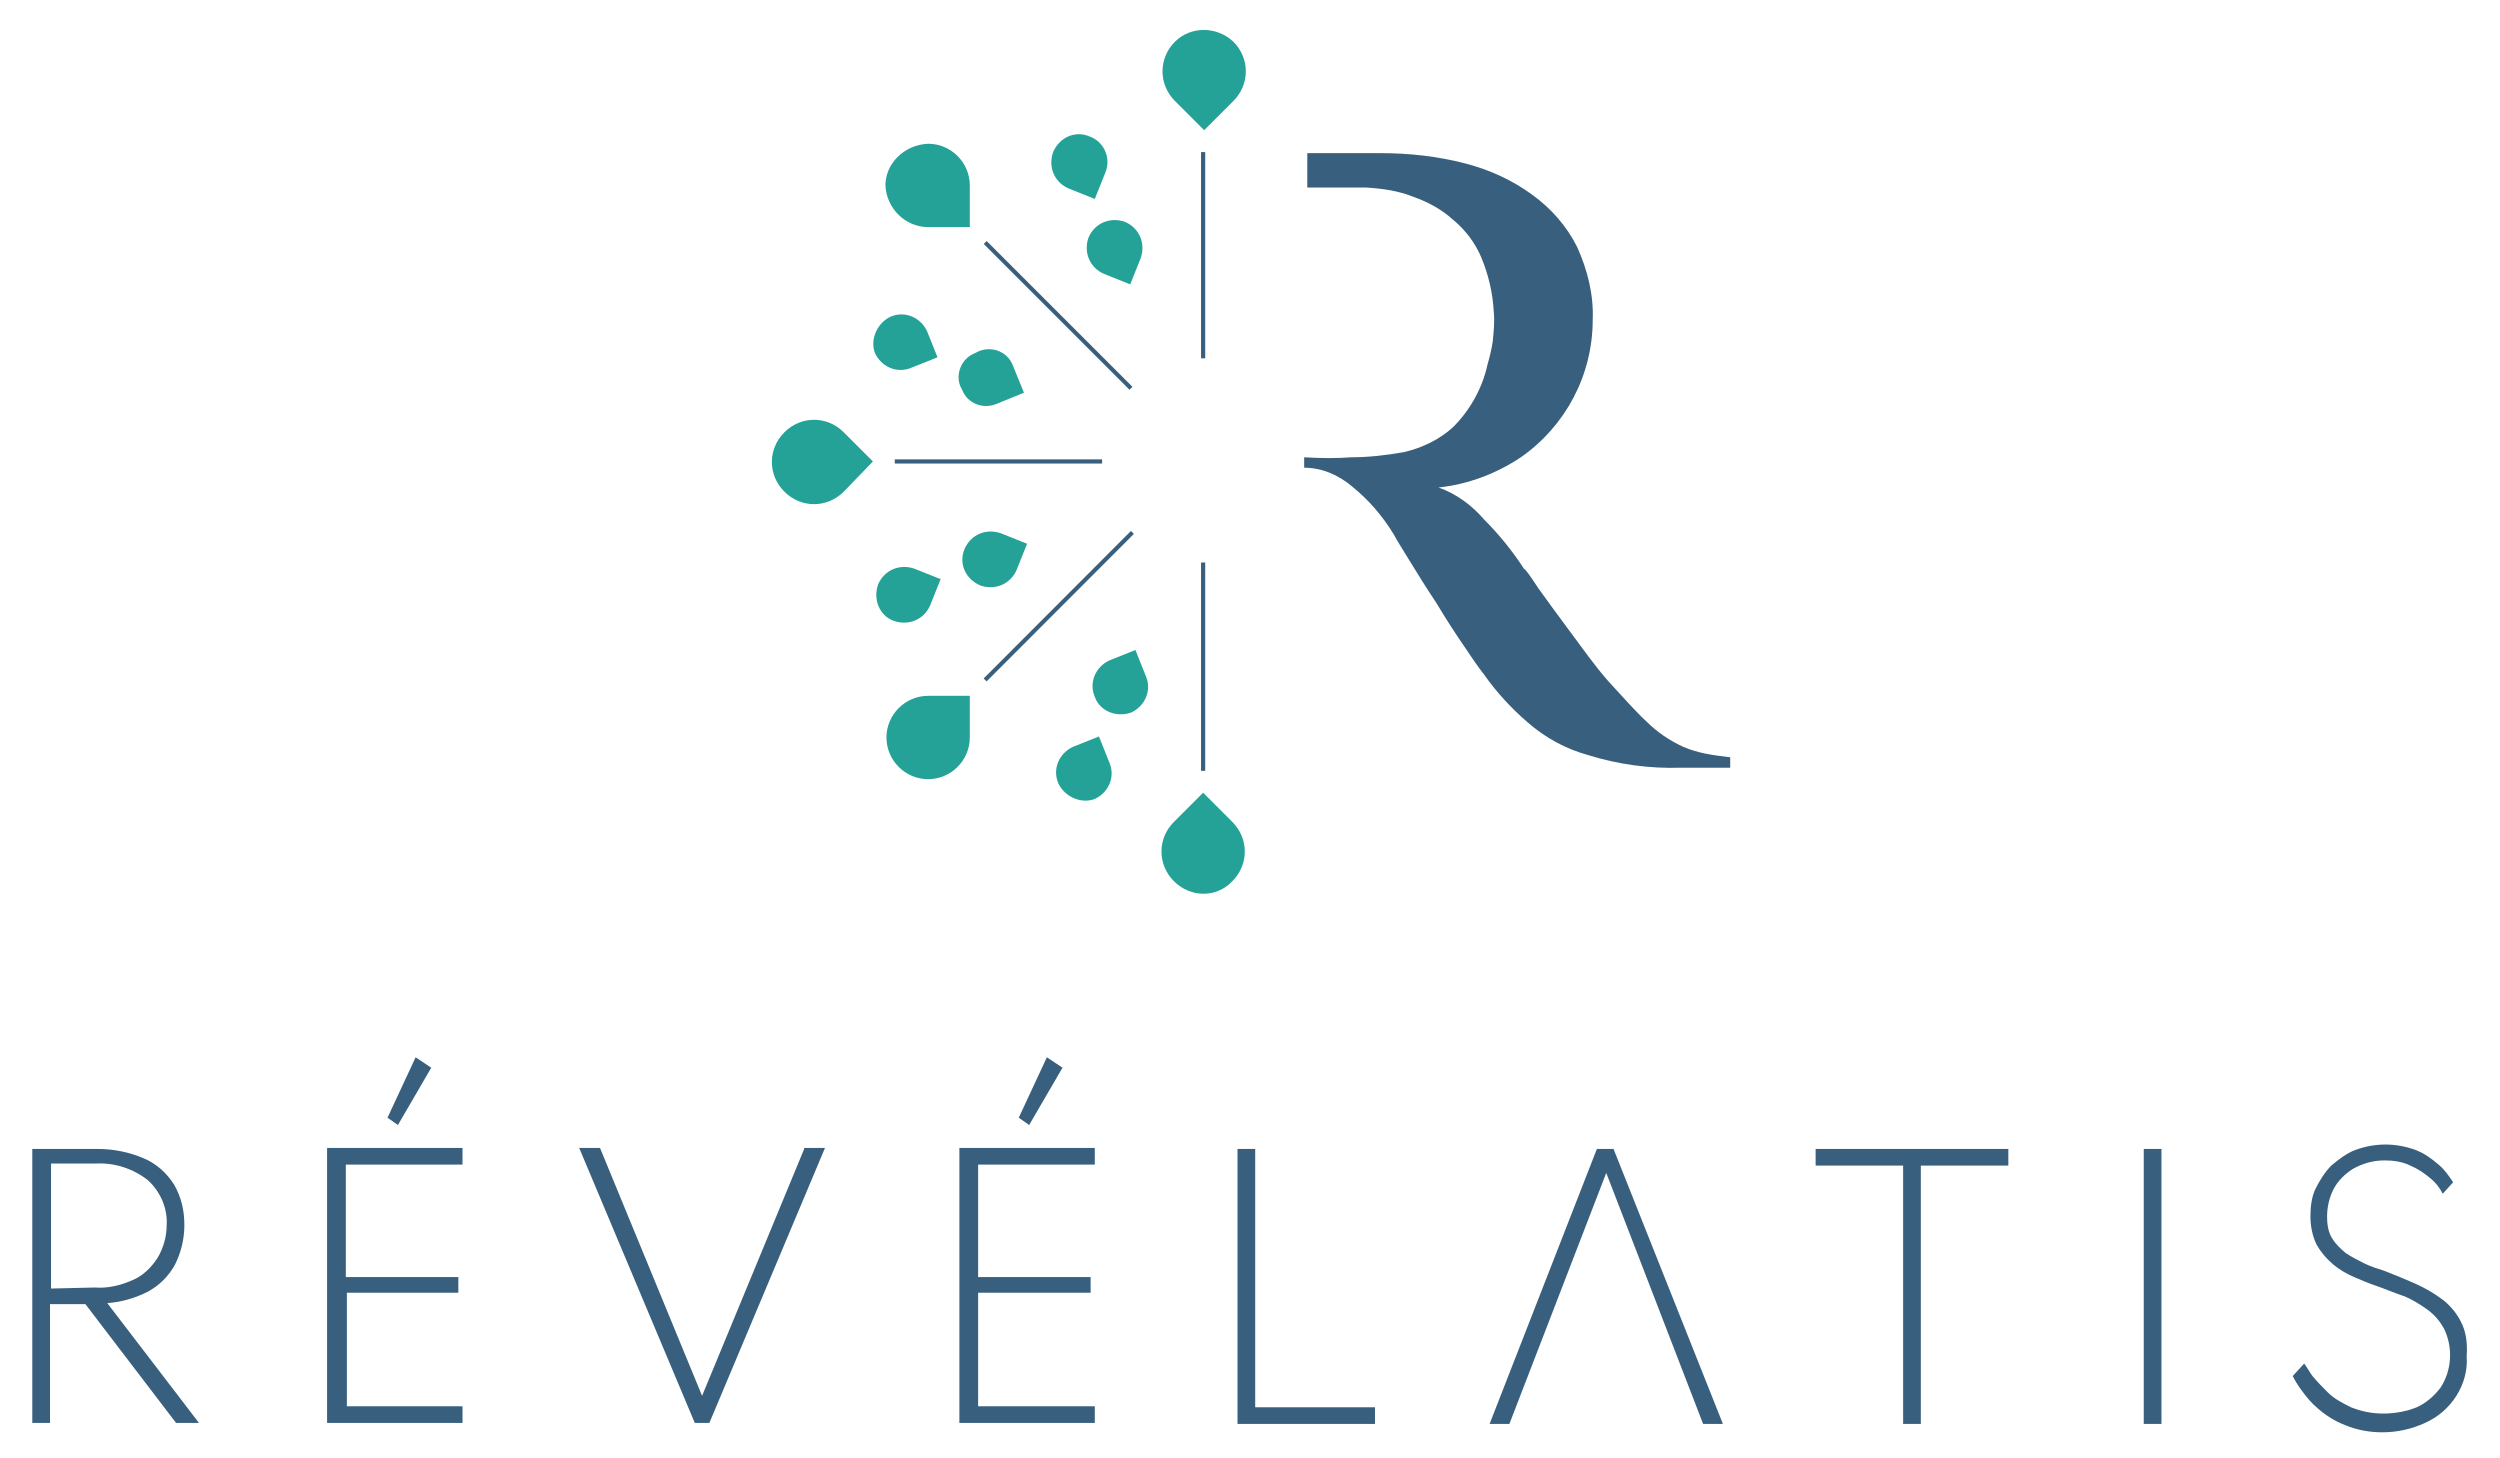 <?xml version="1.0" encoding="utf-8"?>
<svg xmlns="http://www.w3.org/2000/svg" xmlns:xlink="http://www.w3.org/1999/xlink" viewBox="0 0 240 140" xml:space="preserve">
	<path fill="#25A298" d="M118.4,4L118.4,4c1.6,1.6,1.6,4.1,0,5.7l-2.8,2.8l0,0l-2.8-2.8c-1.6-1.6-1.6-4.1,0-5.7l0,0
		C114.3,2.5,116.8,2.5,118.4,4z"/>
	<rect x="115.3" y="14.6" fill="#38607E" width="0.4" height="19.8"/>
	<path fill="#25A298" d="M89.1,13.8L89.1,13.8c2.2,0,4,1.8,4,4v4l0,0h-4c-2.2,0-4-1.8-4.1-4l0,0l0,0C85,15.7,86.8,13.9,89.1,13.8
		L89.1,13.8z"/>
	<rect x="101.4" y="20.4" transform="matrix(0.707 -0.707 0.707 0.707 8.323 80.688)" fill="#38607E" width="0.4" height="19.8"/>
	<path fill="#25A298" d="M75.3,41.5L75.3,41.5c1.6-1.6,4.1-1.6,5.7,0l0,0l2.8,2.8l0,0L81,47.2c-1.6,1.6-4.1,1.6-5.7,0l0,0l0,0
		C73.7,45.6,73.7,43.1,75.3,41.5L75.3,41.5z"/>
	<rect x="85.9" y="44.1" fill="#38607E" width="19.9" height="0.4"/>
	<path fill="#25A298" d="M85.1,70.8L85.1,70.8c0-2.2,1.8-4,4-4h4l0,0v4c0,2.2-1.8,4-4,4l0,0l0,0C86.9,74.8,85.1,73,85.1,70.8L85.1,70.8
		z"/>
	<rect x="91.6" y="58" transform="matrix(0.707 -0.708 0.708 0.707 -11.395 88.979)" fill="#38607E" width="20" height="0.4"/>
	<path fill="#25A298" d="M112.7,84.6L112.7,84.6c-1.6-1.6-1.6-4.1,0-5.7l2.8-2.8l0,0l2.8,2.8c1.6,1.6,1.6,4.1,0,5.7l0,0
		C116.8,86.2,114.3,86.2,112.7,84.6z"/>
	<rect x="115.3" y="54" fill="#38607E" width="0.4" height="20"/>
	<path fill="#25A298" d="M104.6,13.1L104.6,13.1c1.4,0.5,2.1,2.1,1.5,3.5l0,0l-1,2.5l0,0l-2.5-1c-1.4-0.6-2-2.1-1.5-3.5l0,0l0,0
		C101.7,13.2,103.2,12.5,104.6,13.1L104.6,13.1L104.6,13.1z"/>
	<path fill="#25A298" d="M108,21.3L108,21.3c1.4,0.6,2,2.1,1.5,3.5l0,0l-1,2.5l0,0l-2.5-1c-1.4-0.6-2-2.1-1.5-3.5l0,0l0,0
		C105.1,21.4,106.6,20.8,108,21.3L108,21.3z"/>
	<path fill="#25A298" d="M85.5,30.4L85.5,30.4c1.4-0.6,2.9,0.1,3.5,1.4l0,0l1,2.5l0,0l-2.5,1c-1.4,0.6-2.9-0.1-3.5-1.4l0,0
		C83.5,32.6,84.2,31,85.5,30.4z"/>
	<path fill="#25A298" d="M93.6,33.9l0.4-0.2c1.3-0.5,2.7,0.1,3.2,1.3l1.1,2.7l0,0l-2.7,1.1c-1.3,0.5-2.7-0.1-3.2-1.3l-0.2-0.4
		C91.7,35.9,92.3,34.4,93.6,33.9z"/>
	<path fill="#25A298" d="M84.3,56.1L84.3,56.1c0.6-1.4,2.1-2,3.5-1.5l0,0l2.5,1l0,0l-1,2.5c-0.6,1.4-2.1,2-3.5,1.5l0,0
		C84.4,59.1,83.8,57.5,84.3,56.1z"/>
	<path fill="#25A298" d="M92.6,52.7L92.6,52.7c0.6-1.4,2.1-2,3.5-1.5l0,0l2.5,1l0,0l-1,2.5c-0.6,1.4-2.1,2-3.5,1.5l0,0l0,0
		C92.7,55.6,92,54.1,92.6,52.7L92.6,52.7z"/>
	<path fill="#25A298" d="M101.6,75.2L101.6,75.2c-0.6-1.4,0.1-2.9,1.4-3.5l0,0l2.5-1l0,0l1,2.5c0.6,1.4-0.1,2.9-1.4,3.5l0,0l0,0
		C103.8,77.2,102.2,76.5,101.6,75.2L101.6,75.2z"/>
	<path fill="#25A298" d="M105.1,66.9L105.1,66.9c-0.6-1.4,0.1-2.9,1.4-3.5l0,0l2.5-1l0,0l1,2.5c0.6,1.4-0.1,2.9-1.4,3.5l0,0l0,0
		C107.2,68.9,105.6,68.3,105.1,66.9z"/>
	<path fill="#38607E" d="M161.6,71.7c-1.3-0.6-2.5-1.4-3.5-2.4c-1.1-1-2.3-2.4-3.7-3.9c-1.4-1.6-2.5-3.2-3.7-4.8s-2.2-3-3-4.1
		c-0.8-1.2-1.2-1.8-1.4-1.9c-1.1-1.7-2.4-3.3-3.8-4.7c-1.2-1.4-2.7-2.5-4.4-3.1c2.8-0.3,5.5-1.3,7.9-2.9c4.3-3,6.9-7.9,6.9-13.2
		c0.1-2.4-0.5-4.8-1.5-7c-1-2-2.5-3.7-4.3-5c-1.9-1.4-4.1-2.4-6.4-3c-2.7-0.7-5.4-1-8.2-1h-7V18c4.3,0,3.1,0,5.6,0
		c1.6,0.1,3.1,0.3,4.6,0.9c1.4,0.5,2.7,1.2,3.8,2.2c1.2,1,2.1,2.2,2.7,3.6c0.7,1.7,1.1,3.4,1.2,5.2c0.1,1,0,1.9-0.1,2.9
		c-0.1,0.7-0.3,1.5-0.5,2.2c-0.5,2.3-1.7,4.4-3.3,6c-1.3,1.2-3,2-4.7,2.4c-1.7,0.3-3.4,0.5-5.1,0.5c-1.3,0.1-2.8,0.1-4.5,0v1
		c1.7,0,3.3,0.7,4.6,1.8c1.6,1.3,2.9,2.8,4,4.6c0.2,0.4,0.7,1.2,1.5,2.5s1.6,2.6,2.6,4.1c0.9,1.5,1.8,2.9,2.7,4.2
		c0.6,0.9,1.2,1.8,1.9,2.7c1.2,1.7,2.6,3.2,4.1,4.5c1.7,1.5,3.7,2.6,5.9,3.2c2.9,0.9,5.9,1.3,8.9,1.2h4.7v-1
		C164.4,72.5,163,72.3,161.6,71.7z"/>
	<path fill="#38607E" d="M10.3,125.1c1.4-0.1,2.7-0.5,3.9-1.1c1.1-0.6,2-1.5,2.6-2.6c0.6-1.2,0.9-2.5,0.9-3.8c0-1.4-0.3-2.7-1-3.9
		c-0.7-1.1-1.7-2-2.9-2.5c-1.4-0.6-2.9-0.9-4.4-0.9H3.1v26.3h1.7v-11.4h3.4l8.7,11.4h2.2L10.3,125.1z M4.9,123.7v-12h4.3
		c1.8-0.1,3.6,0.5,5,1.6c1.2,1.1,1.9,2.7,1.8,4.3c0,1.1-0.3,2.2-0.9,3.2c-0.6,0.9-1.4,1.7-2.4,2.1c-1.1,0.5-2.4,0.8-3.6,0.7
		L4.9,123.7z"/>
	<path fill="#38607E" d="M39.9,101.5l-2.7,5.8l1,0.7l3.2-5.5L39.9,101.5z M44.4,111.8v-1.6h-13v26.4h13V135H33.3v-10.9H44v-1.5H33.2
		v-10.8C33.2,111.8,44.4,111.8,44.4,111.8z"/>
	<path fill="#38607E" d="M77.2,110.3L67.4,134l-9.8-23.8h-2l11.1,26.4h1.4l11.1-26.4h-2V110.3z"/>
	<path fill="#38607E" d="M100.5,101.5l-2.7,5.8l1,0.7l3.2-5.5L100.5,101.5z M105.1,111.8v-1.6h-13v26.4h13V135H93.9v-10.9h10.8v-1.5
		H93.9v-10.8C93.9,111.8,105.1,111.8,105.1,111.8z"/>
	<path fill="#38607E" d="M120.5,135.1v-24.8h-1.7v26.4H132v-1.6L120.5,135.1L120.5,135.1z"/>
	<path fill="#38607E" d="M154.9,110.3h-1.6L143,136.7h1.9l9.3-24.1l9.3,24.1h1.9L154.9,110.3z"/>
	<path fill="#38607E" d="M174.3,110.3v1.6h8.4v24.8h1.7v-24.8h8.4v-1.6C192.8,110.3,174.3,110.3,174.3,110.3z"/>
	<path fill="#38607E" d="M205.8,110.3v26.4h1.7v-26.4C207.5,110.3,205.8,110.3,205.8,110.3z"/>
	<path fill="#38607E" d="M236.2,126.8c-0.4-0.8-1.1-1.6-1.8-2.1c-0.8-0.6-1.7-1.1-2.6-1.5c-0.9-0.4-1.9-0.8-2.9-1.2
		c-0.6-0.2-1.3-0.4-1.9-0.7c-0.6-0.3-1.2-0.6-1.8-1c-0.5-0.4-1-0.9-1.3-1.4c-0.4-0.6-0.5-1.4-0.5-2.1c0-0.9,0.2-1.8,0.6-2.6
		c0.4-0.8,1.1-1.5,1.9-2c0.9-0.5,1.9-0.8,3-0.8c0.8,0,1.7,0.1,2.5,0.5c0.7,0.3,1.3,0.7,1.9,1.2c0.5,0.4,0.9,0.9,1.2,1.5l1-1.1
		c-0.4-0.6-0.8-1.2-1.4-1.7c-0.7-0.6-1.4-1.1-2.2-1.4c-1.9-0.7-3.9-0.7-5.8,0c-0.8,0.3-1.6,0.9-2.3,1.5c-0.6,0.6-1.1,1.4-1.5,2.2
		c-0.4,0.8-0.5,1.8-0.5,2.7c0,0.9,0.2,1.9,0.6,2.7c0.4,0.7,0.9,1.3,1.6,1.9c0.6,0.5,1.3,0.9,2,1.2c0.7,0.3,1.4,0.6,2,0.8
		c0.9,0.3,1.8,0.7,2.7,1c0.8,0.3,1.6,0.8,2.3,1.3s1.2,1.1,1.6,1.8c0.9,1.8,0.8,4-0.3,5.7c-0.6,0.8-1.4,1.5-2.3,1.9
		c-1,0.4-2.1,0.6-3.2,0.6c-1.1,0-2.1-0.2-3.1-0.6c-0.8-0.4-1.6-0.8-2.2-1.4c-0.5-0.5-1-1-1.5-1.6c-0.3-0.4-0.5-0.8-0.8-1.2l-1.1,1.2
		c0.2,0.4,0.5,0.9,0.8,1.3c0.5,0.7,1,1.3,1.6,1.8c0.8,0.7,1.6,1.2,2.6,1.6c1.2,0.5,2.4,0.7,3.6,0.7c1.4,0,2.8-0.3,4.1-0.9
		c2.5-1.1,4.2-3.7,4-6.4C236.9,128.8,236.7,127.7,236.2,126.8z"/>
</svg>
